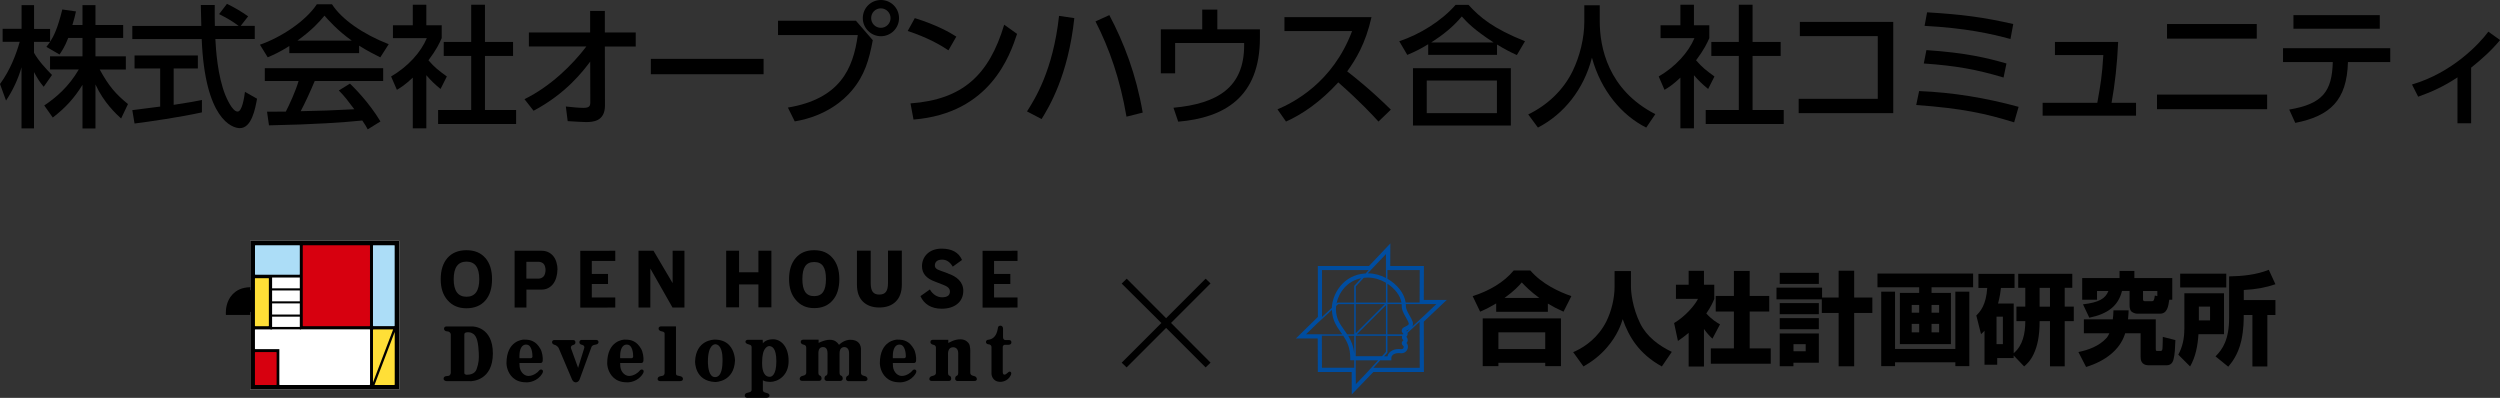 <?xml version="1.0" encoding="UTF-8"?>
<svg id="_レイヤー_2" data-name="レイヤー_2" xmlns="http://www.w3.org/2000/svg" viewBox="0 0 448.54 71.38">
  <rect x="0" y="0" width="448.54" height="71.38" fill="#333333" stroke="none"/>
  <defs>
    <style>
      .cls-1 {
        fill: #d7000f;
      }

      .cls-2 {
        fill: #ffdf37;
      }

      .cls-3 {
        fill: #fff;
      }

      .cls-4 {
        fill: #acddf7;
      }

      .cls-5 {
        fill: #004da0;
      }
    </style>
  </defs>
  <g id="work">
    <g>
      <g>
        <path d="M12.24,6.81c-.61,1.58-1.11,2.29-1.56,2.97l-2.36-1.37c.19-.24.45-.57.66-.9h-2.88v1.96c.8,1.44,2.15,2.88,3.23,3.98l-1.49,2.12c-.71-.83-1.13-1.51-1.74-2.64v10.11h-2.24v-10.96c-.61,2.1-1.56,4.15-2.78,5.96l-1.08-2.97c1.86-2.52,2.92-5.4,3.54-7.57H.47v-2.33h3.4V.92h2.24v4.27h2.88v2.31c.66-1.04,1.32-2.29,2.19-5.8l2.45.35c-.14.66-.33,1.44-.64,2.43h1.81V.92h2.33v3.56h4.97v2.33h-4.97v3.3h5.45v2.36h-4.69c1.65,3.02,2.9,4.43,5.07,6.2l-1.23,2.59c-.87-.8-3.09-2.81-4.6-6.11v7.9h-2.33v-7.83c-1.44,2.33-2.97,4.05-5.33,5.87l-1.53-2.17c2.07-1.39,4.38-3.32,6.2-6.46h-5.16v-2.36h5.82v-3.3h-2.57Z"/>
        <path d="M43.16,4.64h2.55v2.36h-7.07c.09,1.79.38,6.62,1.82,10.14.12.26,1.18,2.88,2.17,2.88.8,0,1.18-2.45,1.32-3.54l2.17,1.23c-.33,1.82-.97,5.28-3.09,5.28-1.41,0-6.27-1.63-6.84-15.98h-12.45v-2.36h12.38c0-.52-.07-3.14-.09-3.75h2.5c0,1.46-.02,2.8.02,3.75h4.27c-1.13-.85-2.1-1.41-3.51-2.12l1.41-1.84c1.2.57,2.66,1.42,3.8,2.24l-1.34,1.72ZM23.74,19.76c1.27-.17,4.46-.57,5-.64v-6.84h-4.6v-2.33h11.36v2.33h-4.34v6.53c2.71-.4,4.15-.68,5.07-.87v2.22c-3.84.85-9.31,1.65-12.09,2l-.4-2.4Z"/>
        <path d="M51.92,8.25c-1.79,1.13-2.88,1.6-3.89,2.03l-1.39-2.26c3.8-1.32,8.2-4.22,10.21-7.26h2.71c1.72,2.69,5.52,5.35,10.18,7.17l-1.51,2.36c-.99-.5-2.36-1.18-3.8-2.1v1.34h-12.52v-1.27ZM65.97,23.2c-.28-.52-.42-.78-.97-1.58-3.23.33-8.51.71-16.74.87l-.35-2.45c.49,0,2.64,0,3.37-.02.61-1.16,1.79-3.73,2.29-5.49h-6.06v-2.29h21.24v2.29h-12.28c-.8,1.91-1.72,3.91-2.52,5.42,4.41-.09,4.9-.12,9.62-.35-1.15-1.53-1.74-2.33-2.78-3.37l2-1.23c.73.71,3.42,3.37,5.47,6.79l-2.29,1.42ZM63.12,7.29c-2.55-1.79-4.34-3.84-4.9-4.48-.94,1.13-2.22,2.57-4.86,4.48h9.76Z"/>
        <path d="M76.49,23.03h-2.43v-9.1c-1.41,1.32-2.12,1.75-2.85,2.19l-1.04-2.4c3.02-1.77,5.33-4.31,6.41-6.88h-6.08v-2.31h3.56V.85h2.43v3.68h2.76v2.31c-.4.9-.94,2.07-2.38,3.98,1.2,1.37,1.77,1.77,3.3,2.9l-1.13,2.24c-1.11-.9-1.74-1.53-2.55-2.47v9.55ZM84.53.85h2.48v6.67h5.04v2.52h-5.04v9.69h5.59v2.52h-14v-2.52h5.94v-9.69h-4.93v-2.52h4.93V.85Z"/>
        <path d="M94.89,8.35v-2.52h10.99V1.96h2.64v3.87h5.54v2.52h-5.54l.02,10.58c0,2.9-2.24,2.97-3.44,2.97-.5,0-2.03-.09-3.25-.17l-.33-2.62c1.34.14,2.36.24,3.14.24.97,0,1.25-.24,1.25-.97l-.02-7.33c-1.25,1.67-4.31,5.73-10.16,8.82l-1.63-2.08c4.64-2.26,8.63-6.18,11.1-9.45h-10.3Z"/>
        <path d="M137,10.56v2.76h-20.23v-2.76h20.23Z"/>
        <path d="M153.57,3.72l3.02,3.49c-.66,3.51-1.44,6.29-3.77,9.05-1.39,1.65-4.57,4.57-10.23,5.52l-1.23-2.48c9.31-1.56,11.72-6.91,12.54-13.01h-14.31v-2.57h13.98ZM161.3,3.25c0,1.82-1.48,3.25-3.25,3.25s-3.25-1.44-3.25-3.25,1.46-3.25,3.25-3.25,3.25,1.44,3.25,3.25ZM156.3,3.25c0,.97.78,1.74,1.74,1.74s1.74-.78,1.74-1.74-.78-1.75-1.74-1.75-1.74.75-1.74,1.75Z"/>
        <path d="M170.17,9.03c-1.51-1.01-3.8-2.31-7.31-3.47l1.27-2.31c3.96,1.23,6.32,2.59,7.45,3.32l-1.41,2.45ZM163.36,18.55c9.36-.68,14.1-5.09,16.81-14.12l2.31,1.65c-1.27,3.79-4.76,14.26-18.58,15.37l-.54-2.9Z"/>
        <path d="M192.75,3.25c-1.11,10.35-4.55,15.96-5.87,18.11l-2.62-1.37c1.37-2.15,4.67-7.29,5.75-17.14l2.73.4ZM202.11,20.93c-1.16-6.77-3.04-12.14-5.56-17.09l2.48-1.13c2.62,4.95,4.81,10.63,5.99,17.49l-2.9.73Z"/>
        <path d="M226.05,5.26v1.51c0,10.68-6.39,14.36-14.66,15.06l-.85-2.5c7.92-.73,12.68-3.65,12.68-11.2v-.42h-12.38v5.45h-2.57v-7.9h7.43V1.72h2.71v3.54h7.64Z"/>
        <path d="M246.07,3.07c-1.08,4.81-2.83,7.59-4.36,9.74,1.32,1.01,4.31,3.39,7.83,6.86l-2.22,2.14c-1.11-1.2-3.14-3.44-7.21-7.03-3.23,3.54-6.51,5.75-9.38,7.03l-1.53-2.19c2.81-1.2,9.9-4.74,13.39-14.05h-12.14v-2.5h15.63Z"/>
        <path d="M272.15,9.88c-1.18-.54-2.03-.97-3.56-1.89v1.86h-12.35v-1.91c-1.41.85-2.29,1.3-3.75,1.91l-1.44-2.45c3.7-1.23,7.61-3.65,10.11-6.53h2.31c2.1,2.29,4.43,4.24,10.14,6.53l-1.46,2.48ZM271.07,12.24v10.28h-17.56v-10.28h17.56ZM268.57,14.45h-12.59v5.85h12.59v-5.85ZM267.98,7.62c-3.54-2.31-4.74-3.58-5.71-4.67-1.58,1.89-3.39,3.32-5.49,4.67h11.2Z"/>
        <path d="M284.26.94h2.76v2.9c0,4.57,1.44,12.26,9.97,16.64l-1.63,2.41c-4.34-2.17-8.11-6.58-9.74-12.54-1.46,5.66-5,10.11-9.69,12.54l-1.74-2.36c3.44-1.67,6.32-4.36,7.99-7.83,1.27-2.62,2.07-5.89,2.07-8.77V.94Z"/>
        <path d="M303.92,23.03h-2.43v-9.1c-1.41,1.32-2.12,1.75-2.85,2.19l-1.04-2.4c3.02-1.77,5.33-4.31,6.41-6.88h-6.08v-2.31h3.56V.85h2.43v3.68h2.76v2.31c-.4.9-.94,2.07-2.38,3.98,1.2,1.37,1.77,1.77,3.3,2.9l-1.13,2.24c-1.11-.9-1.74-1.53-2.55-2.47v9.55ZM311.96.85h2.48v6.67h5.04v2.52h-5.04v9.69h5.59v2.52h-14v-2.52h5.94v-9.69h-4.93v-2.52h4.93V.85Z"/>
        <path d="M339.68,3.94v16.36h-16.97v-2.57h14.19V6.48h-13.98v-2.55h16.76Z"/>
        <path d="M361.36,21.95c-5.04-1.56-9.22-2.5-17.56-3.11l.52-2.5c6.04.24,12.02,1.23,17.85,2.83l-.8,2.78ZM359.47,13.91c-4.86-1.46-8.58-2.12-14.31-2.52l.47-2.4c7.03.47,10.96,1.41,14.36,2.4l-.52,2.52ZM360.72,7c-3.61-.97-8.02-1.96-15.42-2.36l.45-2.43c6.27.38,10.07.87,15.46,2.1l-.5,2.69Z"/>
        <path d="M383.24,18.44v2.31h-16.76v-2.31h9.81c.61-3.39.85-4.81,1.08-8.56h-8.68v-2.36h11.34c-.17,3.96-.57,7.54-1.18,10.92h4.38Z"/>
        <path d="M406.76,16.97v2.62h-19.76v-2.62h19.76ZM404.9,4.31v2.62h-16.1v-2.62h16.1Z"/>
        <path d="M410.71,19.66c6.01-1.01,7.69-3.25,7.83-8.53h-8.93v-2.48h19.24v2.48h-7.59c-.19,6.91-3.21,9.67-9.45,10.92l-1.08-2.38ZM426.97,2.71v2.45h-15.49v-2.45h15.49Z"/>
        <path d="M443.36,22.11h-2.45v-8.23c-2.59,1.72-4.71,2.62-7.05,3.47l-1.11-2.19c7.19-2.1,12.07-7.26,13.7-9.48l2.1,1.51c-1.56,1.89-3.28,3.42-5.19,4.95v9.97Z"/>
      </g>
      <g>
        <path d="M217.19,65.07l-.88.85-7.09-7.09-7.09,7.09-.88-.85,7.12-7.12-7.12-7.07.9-.88,7.07,7.09,7.09-7.09.88.85-7.09,7.09,7.09,7.12Z"/>
        <g>
          <g>
            <path d="M269.93,53.46c1.74-1.27,2.5-2.08,3.1-2.79.63.67,1.54,1.61,3.15,2.79h-6.24M268.44,55.94h9.27v-1.47c.98.58,1.74.98,2.81,1.45l1.41-2.79c-2.17-.76-5.23-2.13-7.37-4.61h-2.97c-1.77,2.15-4.49,3.71-7.37,4.61l1.34,2.79c1.19-.52,1.9-.9,2.88-1.48v1.5M266.02,65.69h2.82v-.6h8.4v.6h2.82v-8.56h-14.04v8.56M277.24,59.63v3h-8.4v-3h8.4Z"/>
            <path d="M289.69,48.63h2.93v2.8c0,.96.25,3.75,1.66,6.61,1.16,2.34,3.31,3.96,5.67,5.09l-1.79,2.62c-4.13-2.28-5.94-5.38-7.02-8.49-.25.81-.92,2.9-2.86,5.12-1.18,1.37-2.61,2.48-4.18,3.37l-1.85-2.57c.07-.02.31-.13.45-.2,1.77-.83,4.07-2.46,5.5-5.3.92-1.86,1.48-4.16,1.48-6.24v-2.8Z"/>
            <path d="M305.72,65.76h-2.75v-6.04c-.74.63-1.25.99-1.92,1.45l-.69-3.21c2.03-1.21,3.69-3.15,4.29-4.34h-3.96v-2.54h2.28v-2.5h2.75v2.5h1.85v2.55c-.27.65-.62,1.43-1.43,2.61.99,1.1,1.88,1.63,2.46,1.95l-1.36,2.57c-.52-.49-.94-.92-1.52-1.74v6.73M311.1,48.61h2.82v4.49h3.51v2.79h-3.51v6.62h3.78v2.75h-10.75v-2.75h4.14v-6.62h-3.26v-2.79h3.26v-4.49Z"/>
            <path d="M323.97,61.75v1.27h-2.19v-1.27h2.19M319.31,65.71h2.46v-.63h4.56v-5.25h-7.02v5.88M326.86,56.15h3.02v9.57h2.79v-9.57h3.26v-2.77h-3.26v-4.81h-2.79v4.81h-2.97v-1.77h-8.18v2.1h8.13v2.44M319.31,56.37h7.02v-1.99h-7.02v1.99M319.31,50.94h7.02v-1.99h-7.02v1.99M319.31,59.07h7.02v-1.99h-7.02v1.99Z"/>
            <path d="M344.33,54.71v1.39h-1.34v-1.39h1.34M336.85,51.54h7.48v1.01h-3.46v9.19h9.16v-9.19h-3.48v-1.01h7.46v-2.46h-17.16v2.46M344.33,58.11v1.52h-1.34v-1.52h1.34M347.91,54.71v1.39h-1.36v-1.39h1.36M347.91,58.11v1.52h-1.36v-1.52h1.36M337.52,65.69h2.48v-.69h10.82v.69h2.51v-13.36h-2.51v10.28h-10.82v-10.28h-2.48v13.36Z"/>
            <path d="M365.94,51.65h1.86v3.37h-1.86v-3.37M363.17,65.73c.42-.36,1.12-.96,1.7-2.21.65-1.37,1.07-3.13,1.07-5.9h1.86v8.11h2.64v-8.11h1.63v-2.61h-1.63v-3.37h1.36v-2.52h-9.7v2.52h1.27v3.37h-1.59v2.61h1.59c0,2.15-.43,4.38-2.08,5.74v-8.9h-2.81c.34-1.27.43-2.03.52-2.8h2.44v-2.52h-6.48v2.52h1.58c-.2,3.06-1.23,4.22-1.96,4.94l.85,3.35c.38-.34.47-.45.62-.61v6.1h2.28v-1.2h2.95v-.47l1.88,1.97M359.35,56.82v4.92h-1.14v-4.92h1.14Z"/>
            <path d="M384.49,52.21h2.57v.91l-.45-.09c-.11.83-.2,1.01-.54,1.01h-1.27c-.31,0-.31-.24-.31-.43v-1.39M374.86,57c3.26-.67,5.19-2.08,5.86-4.8h1.36v2.61c0,.09,0,.71.29,1.03.07.09.49.44,1.14.44h4.02c1.32,0,1.5-1.32,1.67-2.5h.54v-3.89h-6.8v-1.28h-2.66v1.28h-6.7v3.89h2.66v-1.57h2.04c-.52,1.36-1.7,2.06-4.56,2.39l1.14,2.41M373.88,57.29v2.5h4.58c-.07.13-.27.56-.47.8-1.39,1.57-3.44,2.23-5.09,2.57l1.38,2.68c3.44-1.05,6.03-3.06,6.95-5.85.02-.07.04-.15.06-.2h2.77v4.18c0,.49.02,1.57,1.5,1.57h3.17c.98,0,1.19-.85,1.25-1.12.22-.85.27-2.05.32-3.4l-2.26-.58c0,.18-.02,1.92-.07,2.19,0,.07-.07.33-.25.33h-.74c-.2,0-.2-.16-.2-.33v-5.34h-4.98c.07-.69.09-1.05.11-1.61h-2.72c-.03.8-.05,1.1-.12,1.61h-5.18Z"/>
            <path d="M396.52,55.01v2.48h-2.01v-2.48h2.01M391.16,51.58h8.27v-2.48h-8.27v2.48M407.05,48.41c-2.24.89-4.69,1.14-7.11,1.18v7.42c0,3.93-1.16,5.65-2.44,6.93l2.28,1.85c.51-.6,1.76-2.05,2.35-4.69.45-2.06.43-3.78.43-4.58h1.56v9.23h2.68v-9.23h1.45v-2.68h-5.68v-1.81c2.32-.13,3.84-.42,5.68-1.03l-1.19-2.59M391.9,59.14c0,1.56-.32,3.13-1.08,4.49l2.12,2.12c1.01-1.76,1.37-3.78,1.5-5.79h4.58v-7.35h-7.11v6.53Z"/>
          </g>
          <path class="cls-5" d="M259.57,53.81h-4.12l.02-6.09h-6.04l.02-4.04-3.84,4.05h-9.17s.01,9.13.01,9.13l-3.95,3.87h3.92s.02,6.01.02,6.01h6.07l.02,4.02,3.87-4.02h9.07l-.02-9.03,4.12-3.9ZM253.35,58.62c.39-.56-.01-1.26-.44-2-.33-.57-.7-1.22-.67-1.78,0-.09-.01-.19-.02-.28h5.48l-2.22,2.11-2.12,1.95ZM251.81,61s0,.01.01.02c0,.01-.04.05-.07.07-.09.08-.26.24-.25.49,0,.23.17.41.34.56.03.1,0,.22-.05.32-.05.08-.19.22-.44.19-.97-.15-2.18.24-2.42,1.28h-.61l.61-.66v-3h2.65c-.03.07-.05.16-.05.26,0,.3.19.44.28.49ZM244.98,67.13l-1.72,1.79-.02-2.93h0v-1.34h4.02l-2.28,2.48ZM237.16,59.97h-2.83s1.9-1.85,1.9-1.85l2.74-2.52c.05,1.84.84,2.95,1.6,4.03.08.11.16.23.25.35h-3.65ZM241.17,59.2c-.79-1.11-1.48-2.07-1.48-3.78,0-.17.01-.34.03-.52l.37-.34h2.88v5.42h-1.26c-.18-.27-.36-.53-.54-.78ZM246.11,48.28l2.55-2.69v4.28c-1-.52-2.11-.83-3.24-.83,0,0-.01,0-.02,0l.71-.77ZM245.42,49.8c1.13,0,2.26.36,3.24.93v3.56h-5.41v-2.9l1.43-1.55c.24-.03.49-.04.74-.04ZM251.49,54.82c-.04.75.39,1.51.77,2.17.25.43.59,1.03.47,1.2-.14.2-.39.32-.61.42-.28.13-.63.29-.63.69,0,.33.2.5.29.58.01,0,.02.02.03.01-.01.01-.02.03-.04.04-.01.01-.03.03-.04.05h-2.81v-5.42h2.55c0,.09.02.17.02.26ZM248.66,54.76v5.22h-5.22l5.22-5.22ZM243.24,59.79v-5.23h5.23l-5.23,5.23ZM248.93,54.29v-3.38c1.31.85,2.3,2.1,2.52,3.38h-2.52ZM242.97,51.29v3h-2.98l-.2.18c.37-1.88,1.81-4.05,4.44-4.55l-1.26,1.37ZM242.97,60.25v3.25c-.12-1.4-.57-2.41-1.09-3.25h1.09ZM243.24,63.91v-3.66h5.41v2.9l-.7.76h-4.71ZM252.31,59.35s.09-.04.13-.06c.13-.06.28-.13.42-.22l-.44.41s-.07-.09-.11-.12ZM254.72,48.46l-.02,5.82h-2.5c-.24-1.68-1.55-3.28-3.27-4.26v-1.56h5.79ZM245.56,48.47l-.54.59c-4.04.21-5.98,3.7-6.07,6.18l-1.76,1.62v-8.4s8.37,0,8.37,0ZM237.18,65.99l-.02-5.75h3.84c.67,1,1.26,2.15,1.26,4.03v.37h.71v1.34h-5.79ZM246.4,65.99l1.23-1.34h2v-.37c0-.91,1.17-.93,1.31-.93.1,0,.2,0,.3.02.07.01.13.01.2.01.41,0,.78-.2.99-.55.21-.34.23-.77.06-1.11l-.04-.08-.07-.05s-.04-.03-.05-.04c.1-.1.23-.27.23-.52,0-.32-.14-.49-.25-.59,0,0,.01-.01.02-.02.09-.1.23-.26.23-.54,0-.06,0-.11-.02-.16l2.16-1.99.02,8.26h-8.32Z"/>
        </g>
        <g>
          <rect class="cls-3" x="44.9" y="43.16" width="26.74" height="26.75"/>
          <path d="M44.9,43.16v26.74c.15,0,26.6,0,26.74,0v-26.74c-.15,0-26.59,0-26.74,0M66.39,69s-.04.07-.08.07h-16.12s-.04,0-.05-.02c-.02-.01-.02-.03-.02-.05v-6.36h-4.31s-.07-.03-.07-.07v-3.4s.03-.07.07-.07h2.94c.07,0,.07-.07.07-.07v-9.24h4.97v9.24s0,.06.07.06,12.45,0,12.45,0c.04,0,.08.03.08.07v9.83Z"/>
          <path class="cls-4" d="M45.74,44.07s.04-.07.07-.07h7.9s.04,0,.06.02c.01.01.02.03.02.05v5.15s-.03.07-.07.07h-7.9s-.07-.03-.07-.07v-5.15Z"/>
          <rect class="cls-2" x="45.74" y="49.91" width="2.5" height="8.61" rx=".07" ry=".07"/>
          <path class="cls-1" d="M66.39,58.45s-.04.07-.08.07h-11.91s-.08-.03-.08-.07v-8.59h0v-5.79s.03-.07.08-.07h11.91s.04,0,.05.02c.01.01.02.03.02.05v14.38Z"/>
          <path class="cls-4" d="M66.99,44h3.75s.07.03.07.07v14.37s-.03.07-.07.07h-3.75s-.07-.03-.07-.07v-14.38s.03-.07.07-.07Z"/>
          <path class="cls-1" d="M49.63,69s-.03.07-.07.07h-3.75s-.04,0-.05-.02c-.02-.01-.02-.03-.02-.05v-5.76s.03-.07.07-.07h3.75s.07.03.07.07v5.76Z"/>
          <path d="M44.9,51.46s-.03.07-.07.07c-1.4.05-2.38.5-3.15,1.33-1.06,1.14-1.16,2.65-1.16,3.2,0,.12,0,.2,0,.21,0,0,.01.14.01.23h4.28s.07.03.07.07"/>
          <path d="M42.04,53.23c.67-.72,1.65-1.11,2.91-1.17h.22s.04,0,.05.02c.01.02.02.04.02.05v3.76s0,.04-.02.05c-.01.01-.03.02-.05.02h-4.04s-.04,0-.06-.02c-.01-.01-.02-.03-.02-.06.02-.63.14-1.75.99-2.66"/>
          <path d="M48.76,56.43s-.05.02-.05.05v.28s.02.05.05.05h5.08s.05-.02.05-.05v-.28s-.02-.05-.05-.05h-5.08Z"/>
          <path d="M48.55,58.66s-.05.03-.05.05v.33s.02.05.05.05h5.43s.05-.02.05-.05v-.33s-.02-.05-.05-.05h-5.43Z"/>
          <path d="M48.76,54.06h5.08s.05.02.05.05v.28s-.02.05-.05.05h-5.09s-.05-.02-.05-.05v-.28s.02-.05.05-.05Z"/>
          <path d="M48.76,51.73s-.05.02-.05.05v.28s.02.05.05.05h5.08s.05-.03.05-.05v-.28s-.02-.05-.05-.05h-5.08Z"/>
          <path class="cls-2" d="M66.99,59.1h3.55l-3.62,9.51v-9.43s.03-.07.07-.07"/>
          <path class="cls-2" d="M70.74,69.08h-3.55l3.63-9.52v9.44s-.03.07-.07.07"/>
          <path d="M87.08,46.29c-.81-.94-1.94-1.4-3.39-1.4s-2.6.47-3.41,1.39c-.8.93-1.21,2.2-1.21,3.81s.41,2.83,1.22,3.76c.83.97,1.95,1.46,3.39,1.46s2.62-.47,3.43-1.43c.78-.91,1.17-2.17,1.17-3.8s-.4-2.86-1.2-3.8M83.7,53.24c-1.53,0-2.3-1.05-2.3-3.15s.77-3.15,2.3-3.15,2.29,1.05,2.29,3.15-.76,3.15-2.29,3.15"/>
          <path d="M100.01,48.39c0,.91-.27,1.93-.8,2.59-.53.65-1.22.98-2.05.98h-2.71v3.22h-2.12v-10.19h4.84c.83,0,1.51.3,2.05.9.53.6.81,1.59.81,2.5M97.88,48.45c0-.38-.12-.92-.37-1.14-.24-.22-.54-.34-.91-.34h-2.16v3.02h2.16c.36,0,.66-.13.91-.37.25-.24.37-.79.37-1.17"/>
          <polygon points="110.39 55.18 104.11 55.19 104.11 45 110.39 44.99 110.39 46.81 106.18 46.81 106.18 49.15 109.09 49.15 109.09 50.96 106.18 50.96 106.18 53.37 110.39 53.37 110.39 55.18"/>
          <polygon points="182.56 55.18 176.29 55.19 176.29 45 182.56 44.99 182.56 46.81 178.35 46.81 178.35 49.15 181.27 49.15 181.27 50.96 178.35 50.96 178.35 53.37 182.56 53.37 182.56 55.18"/>
          <polygon points="122.8 55.18 120.66 55.18 116.68 48.18 116.68 55.18 114.56 55.18 114.56 44.99 117.25 44.99 120.68 50.8 120.68 44.99 122.8 44.99 122.8 55.18"/>
          <polygon points="136.07 44.98 136.07 48.85 132.6 48.85 132.6 44.98 130.29 44.98 130.29 55.14 132.6 55.14 132.6 51.03 136.07 51.03 136.07 55.14 138.4 55.14 138.4 44.98 136.07 44.98"/>
          <path d="M159.32,44.98v5.81c0,1.44-.46,2.06-1.56,2.06s-1.54-.62-1.54-2.07v-5.81h-2.47v6.11c0,1.32.36,2.34,1.08,3.04.72.7,1.7,1.05,2.93,1.05s2.23-.35,2.93-1.04c.74-.71,1.11-1.75,1.11-3.08v-6.09h-2.48Z"/>
          <path d="M149.38,46.29c-.8-.93-1.85-1.4-3.3-1.4s-2.51.47-3.31,1.39c-.8.93-1.2,2.2-1.2,3.79s.41,2.82,1.22,3.75c.83.97,1.87,1.46,3.3,1.46s2.53-.48,3.33-1.43c.78-.9,1.17-2.18,1.17-3.78s-.41-2.85-1.21-3.78M146.08,53.13c-1.49,0-2.12-1-2.12-3.06s.63-3.06,2.12-3.06,2.11,1,2.11,3.06-.63,3.06-2.11,3.06"/>
          <path d="M170.1,49.06l-1.37-.5c-.76-.25-1-.52-1-.94,0-.52.31-1.04,1.31-1.04.81,0,1.44.47,1.9,1.26l1.66-1.2c-.59-1.36-1.82-2.03-3.66-2.03-2.29,0-3.52,1.49-3.52,3.15,0,1.31.79,2.21,2.35,2.77l1.38.54c.94.35,1.28.69,1.28,1.25,0,.63-.42,1.02-1.43,1.02-.8,0-1.66-.49-2.16-1.41l-1.7,1.2c.65,1.42,1.91,2.26,3.83,2.26,2.19,0,3.86-1.12,3.86-3.23,0-1.59-1.21-2.58-2.75-3.09"/>
          <g>
            <path d="M103.31,68.6c-.48,0-.68-.52-.69-.54l-2.39-5.63s-.25-.45-.75-.57c-.02,0-.43-.12-.43-.45,0-.38.31-.4.4-.4h3.38c.27,0,.41.14.41.43,0,.34-.3.42-.31.42l-.19.07c-.34.12-.34.42-.29.57l1.27,3.5,1.06-3.41s0-.03.02-.07c.03-.1.08-.25,0-.4-.04-.1-.13-.17-.24-.21l-.23-.07c-.13-.03-.38-.15-.38-.4,0-.45.38-.45.38-.45h2.56c.12,0,.49,0,.49.4,0,.3-.32.41-.49.43l-.1.02c-.09.02-.2.04-.29.07-.25.09-.37.3-.37.31l-2.13,5.83s-.18.55-.72.55h0Z"/>
            <path d="M122.04,68.38h-3.58c-.16,0-.47-.07-.47-.37,0-.44.46-.5.47-.5.08-.02.21-.05.32-.07l.1-.02c.34-.07.36-.45.36-.49v-7.11c0-.15-.13-.25-.25-.3l-.34-.09h0s-.49-.08-.49-.47c0-.37.34-.4.45-.4h2.67v8.4c0,.32.12.37.27.42l.49.11s.49.08.49.49c0,.16-.08.27-.21.34-.11.04-.23.05-.27.05h0Z"/>
            <g>
              <path d="M128.31,68.54c-3.67-.17-3.6-3.58-3.6-3.72.16-3.78,3.21-3.89,3.56-3.89,1.08.01,1.93.34,2.54.97,1.06,1.09,1.06,2.76,1.06,2.78-.16,3.81-3.41,3.86-3.56,3.86h0M128.31,61.77c-.14,0-1.3.09-1.3,3.11,0,.02-.04,1.82.64,2.51.18.18.4.27.66.27h0c1.25-.03,1.3-2.06,1.32-2.72v-.13c.01-.2.09-1.97-.6-2.72-.2-.21-.44-.32-.71-.33h0Z"/>
              <path d="M134.12,71.38c-.08,0-.5-.02-.5-.4,0-.47.51-.51.51-.51l.08-.03c.08-.02.16-.05.26-.07.37-.08.38-.4.38-.41v-7.68c0-.2-.12-.34-.23-.39l-.34-.12s-.53-.09-.53-.45c0-.34.38-.36.5-.36h2.59s.03.64.03.64c.06-.08.15-.19.27-.27,0,0,.47-.46,1.57-.46,1.34,0,2.78,1.23,2.78,3.91s-1.99,3.74-3.32,3.74c-.21-.01-.8-.06-.99-.15,0,0-.16-.05-.31-.14v1.72c0,.17.08.38.32.44.15.05.2.06.29.1.01,0,.58.08.58.48s-.58.4-.6.4h-3.34ZM138.13,67.6c.27,0,1.16-.23,1.16-2.77s-.86-2.7-1.27-2.74h0c-.07,0-.38.02-.68.38-.4.47-.6,1.29-.6,2.45,0,.07-.11,1.64.55,2.34.21.22.47.34.77.34h.06Z"/>
            </g>
            <path d="M84.33,68.38h-4.19c-.19,0-.55-.1-.55-.43,0-.45.49-.47.5-.47l.34-.04c.37-.04.45-.44.45-.58v-6.81c0-.42-.41-.56-.42-.56-.15-.02-.25-.04-.3-.05-.16,0-.49-.11-.49-.46,0-.38.34-.41.45-.41h4.62c.15,0,3.69.05,3.69,4.85-.01,4.83-3.67,4.98-4.09,4.98h0ZM84.04,59.61c-.1,0-.34.01-.44.04-.27.07-.29.29-.29.31v7c.02.17.22.25.34.27h.21c.4,0,1.35-.12,1.65-.99.4-1.14.44-1.85.39-2.94-.08-1.54-.25-3.02-1.08-3.45-.02-.02-.34-.24-.78-.24h0Z"/>
            <path d="M94.36,68.59c-2.16,0-2.98-1.43-3.28-2.28-.21-.6-.21-1.12-.21-1.13,0-4.11,2.95-4.24,3.08-4.25.88,0,1.26.1,1.68.31.52.25.93.67,1.32,1.34.33.55.49,1.58.42,2.16-.03.26-.16.39-.4.39h-3.77v.1c0,.25,0,.82.23,1.26.25.47.58.77.99.9.12.03.26.06.4.06.85,0,1.68-.63,1.91-.98,0-.01.16-.18.35-.18.09,0,.17.03.25.11.21.21-.02.58-.03.6-.88,1.51-2.54,1.59-2.61,1.59-.12,0-.22,0-.33,0h0ZM94.41,61.82c-.29,0-.53.1-.73.31-.59.64-.48,2.04-.48,2.06v.08s.08,0,.08,0c0,0,1.62,0,1.93,0,.12,0,.18-.05.23-.09.1-.1.09-.23.09-.24,0-.36-.05-2.11-1.11-2.11h0Z"/>
            <path d="M112.43,68.59c-2.16,0-2.98-1.43-3.28-2.28-.21-.6-.21-1.12-.21-1.13,0-4.11,2.95-4.24,3.08-4.25.88,0,1.26.1,1.68.31.51.25.93.67,1.32,1.34.33.55.49,1.58.42,2.16-.03.26-.16.39-.4.39h-3.77v.1c0,.25,0,.82.23,1.26.24.47.58.77.99.9.13.03.26.06.4.06.84,0,1.68-.63,1.91-.98,0-.01.16-.18.35-.18.09,0,.17.03.25.11.21.21-.02.58-.03.6-.88,1.51-2.54,1.59-2.6,1.59-.11,0-.22,0-.33,0h0ZM112.48,61.82c-.29,0-.53.1-.73.31-.59.64-.48,2.04-.48,2.06v.08s.08,0,.08,0c0,0,1.62,0,1.93,0,.12,0,.18-.05.23-.09.1-.1.09-.23.09-.24,0-.36-.05-2.11-1.11-2.11h0Z"/>
            <path d="M161.35,68.59c-2.16,0-2.98-1.43-3.28-2.28-.21-.6-.21-1.12-.21-1.13,0-4.11,2.95-4.24,3.08-4.25.88,0,1.26.1,1.68.31.52.25.92.67,1.32,1.34.33.55.49,1.58.42,2.16-.03.26-.16.39-.4.39h-3.77v.1c0,.25,0,.82.23,1.26.24.47.58.77.99.9.13.03.26.06.4.06.84,0,1.68-.63,1.91-.98,0-.01.16-.18.35-.18.09,0,.17.03.25.11.21.21-.02.58-.03.6-.88,1.51-2.54,1.59-2.6,1.59-.12,0-.23,0-.34,0h0ZM161.4,61.82c-.29,0-.53.1-.73.31-.59.64-.48,2.04-.48,2.06v.08s.08,0,.08,0c0,0,1.62,0,1.93,0,.12,0,.19-.05.23-.09.1-.1.09-.23.09-.24,0-.36-.06-2.11-1.12-2.11h0Z"/>
            <path d="M155.24,68.38h-3.07s-.38-.03-.38-.43c0-.42.23-.49.24-.5l.1-.05c.07-.03.21-.13.21-.53v-3.5c0-1.04-.7-1.1-.84-1.1-.25,0-.45.08-.6.24-.3.32-.27.85-.27.86v3.47c0,.4.14.5.21.52l.11.06s.25.08.25.49-.39.43-.4.43h-2.5s-.38-.03-.38-.43c0-.42.23-.49.24-.5l.1-.05c.07-.03.21-.13.21-.53v-3.48c0-.97-.54-1.08-.77-1.08-.04,0-.07,0-.07,0-.21,0-.42.09-.54.22-.29.32-.26.85-.26.86v3.48c0,.4.14.5.21.52l.11.06s.25.08.25.49-.39.43-.4.43h-3.1s-.12,0-.21-.04c-.13-.06-.21-.16-.21-.3,0-.43.4-.52.4-.52l.46-.14c.29-.12.32-.41.31-.49v-4.49c0-.29-.21-.43-.32-.47l-.18-.05c-.14-.04-.49-.14-.49-.49,0-.29.25-.4.48-.4h2.73v.58l.45-.2c.58-.24,1.1-.36,1.56-.36.92,0,1.32.48,1.49.69.07.08.13.17.16.22.1-.1.17-.16.17-.16.83-.7,1.6-.75,1.81-.75h.06c.64,0,1.14.17,1.47.52.44.46.43,1.08.43,1.15v4.24c0,.08.01.36.31.49l.46.14s.4.1.4.52c0,.14-.07.24-.2.3-.09.05-.19.05-.21.05h0Z"/>
            <path d="M174.84,68.36h-3.09s-.38-.03-.38-.42c0-.42.23-.49.24-.5l.1-.05c.07-.03.21-.13.21-.53v-3.48c0-1.02-.73-1.08-.88-1.08-.29,0-.5.08-.65.24-.31.32-.3.84-.3.84v3.48c0,.4.14.5.21.52l.11.06s.25.08.25.49-.39.42-.4.42h-3.1s-.12,0-.21-.04c-.13-.06-.21-.16-.21-.3,0-.42.4-.52.4-.52l.47-.14c.29-.12.32-.4.31-.49v-4.49c0-.3-.21-.43-.32-.47l-.18-.05c-.14-.04-.49-.14-.49-.49,0-.3.25-.4.48-.4h2.73v.57c.12-.06.38-.19.77-.37.44-.16.82-.28,1.43-.28.95,0,1.4.61,1.51.8,0,0,.28.31.23,1.72v3.47c0,.08.02.36.32.49l.46.14s.4.1.4.52c0,.14-.07.24-.2.3-.09.03-.19.03-.21.03h0Z"/>
            <path d="M179.5,68.51h0c-1.51,0-1.6-1.34-1.61-1.4v-4.87c0-.28-.3-.42-.31-.42l-.19-.04c-.16,0-.49-.1-.49-.41,0-.38.35-.42.45-.42.67-.09,1.14-.47,1.43-1.13.1-.24.21-.62.25-.91,0,0,0-.22.13-.36.08-.08.18-.12.32-.12.46,0,.48.48.48.49v1.6c0,.38.27.49.43.49h.65c.27,0,.42.15.42.4,0,.45-.47.45-.49.45h-.69c-.21,0-.37.22-.37.36v4.5c0,.17.03.29.08.38.1.14.29.16.49.03.09-.06.27-.21.38-.3,0,0,.14-.16.3-.16.06,0,.12.02.17.07.22.2.03.55.03.56-.55,1.18-1.74,1.21-1.88,1.21h0Z"/>
          </g>
        </g>
      </g>
    </g>
  </g>
</svg>